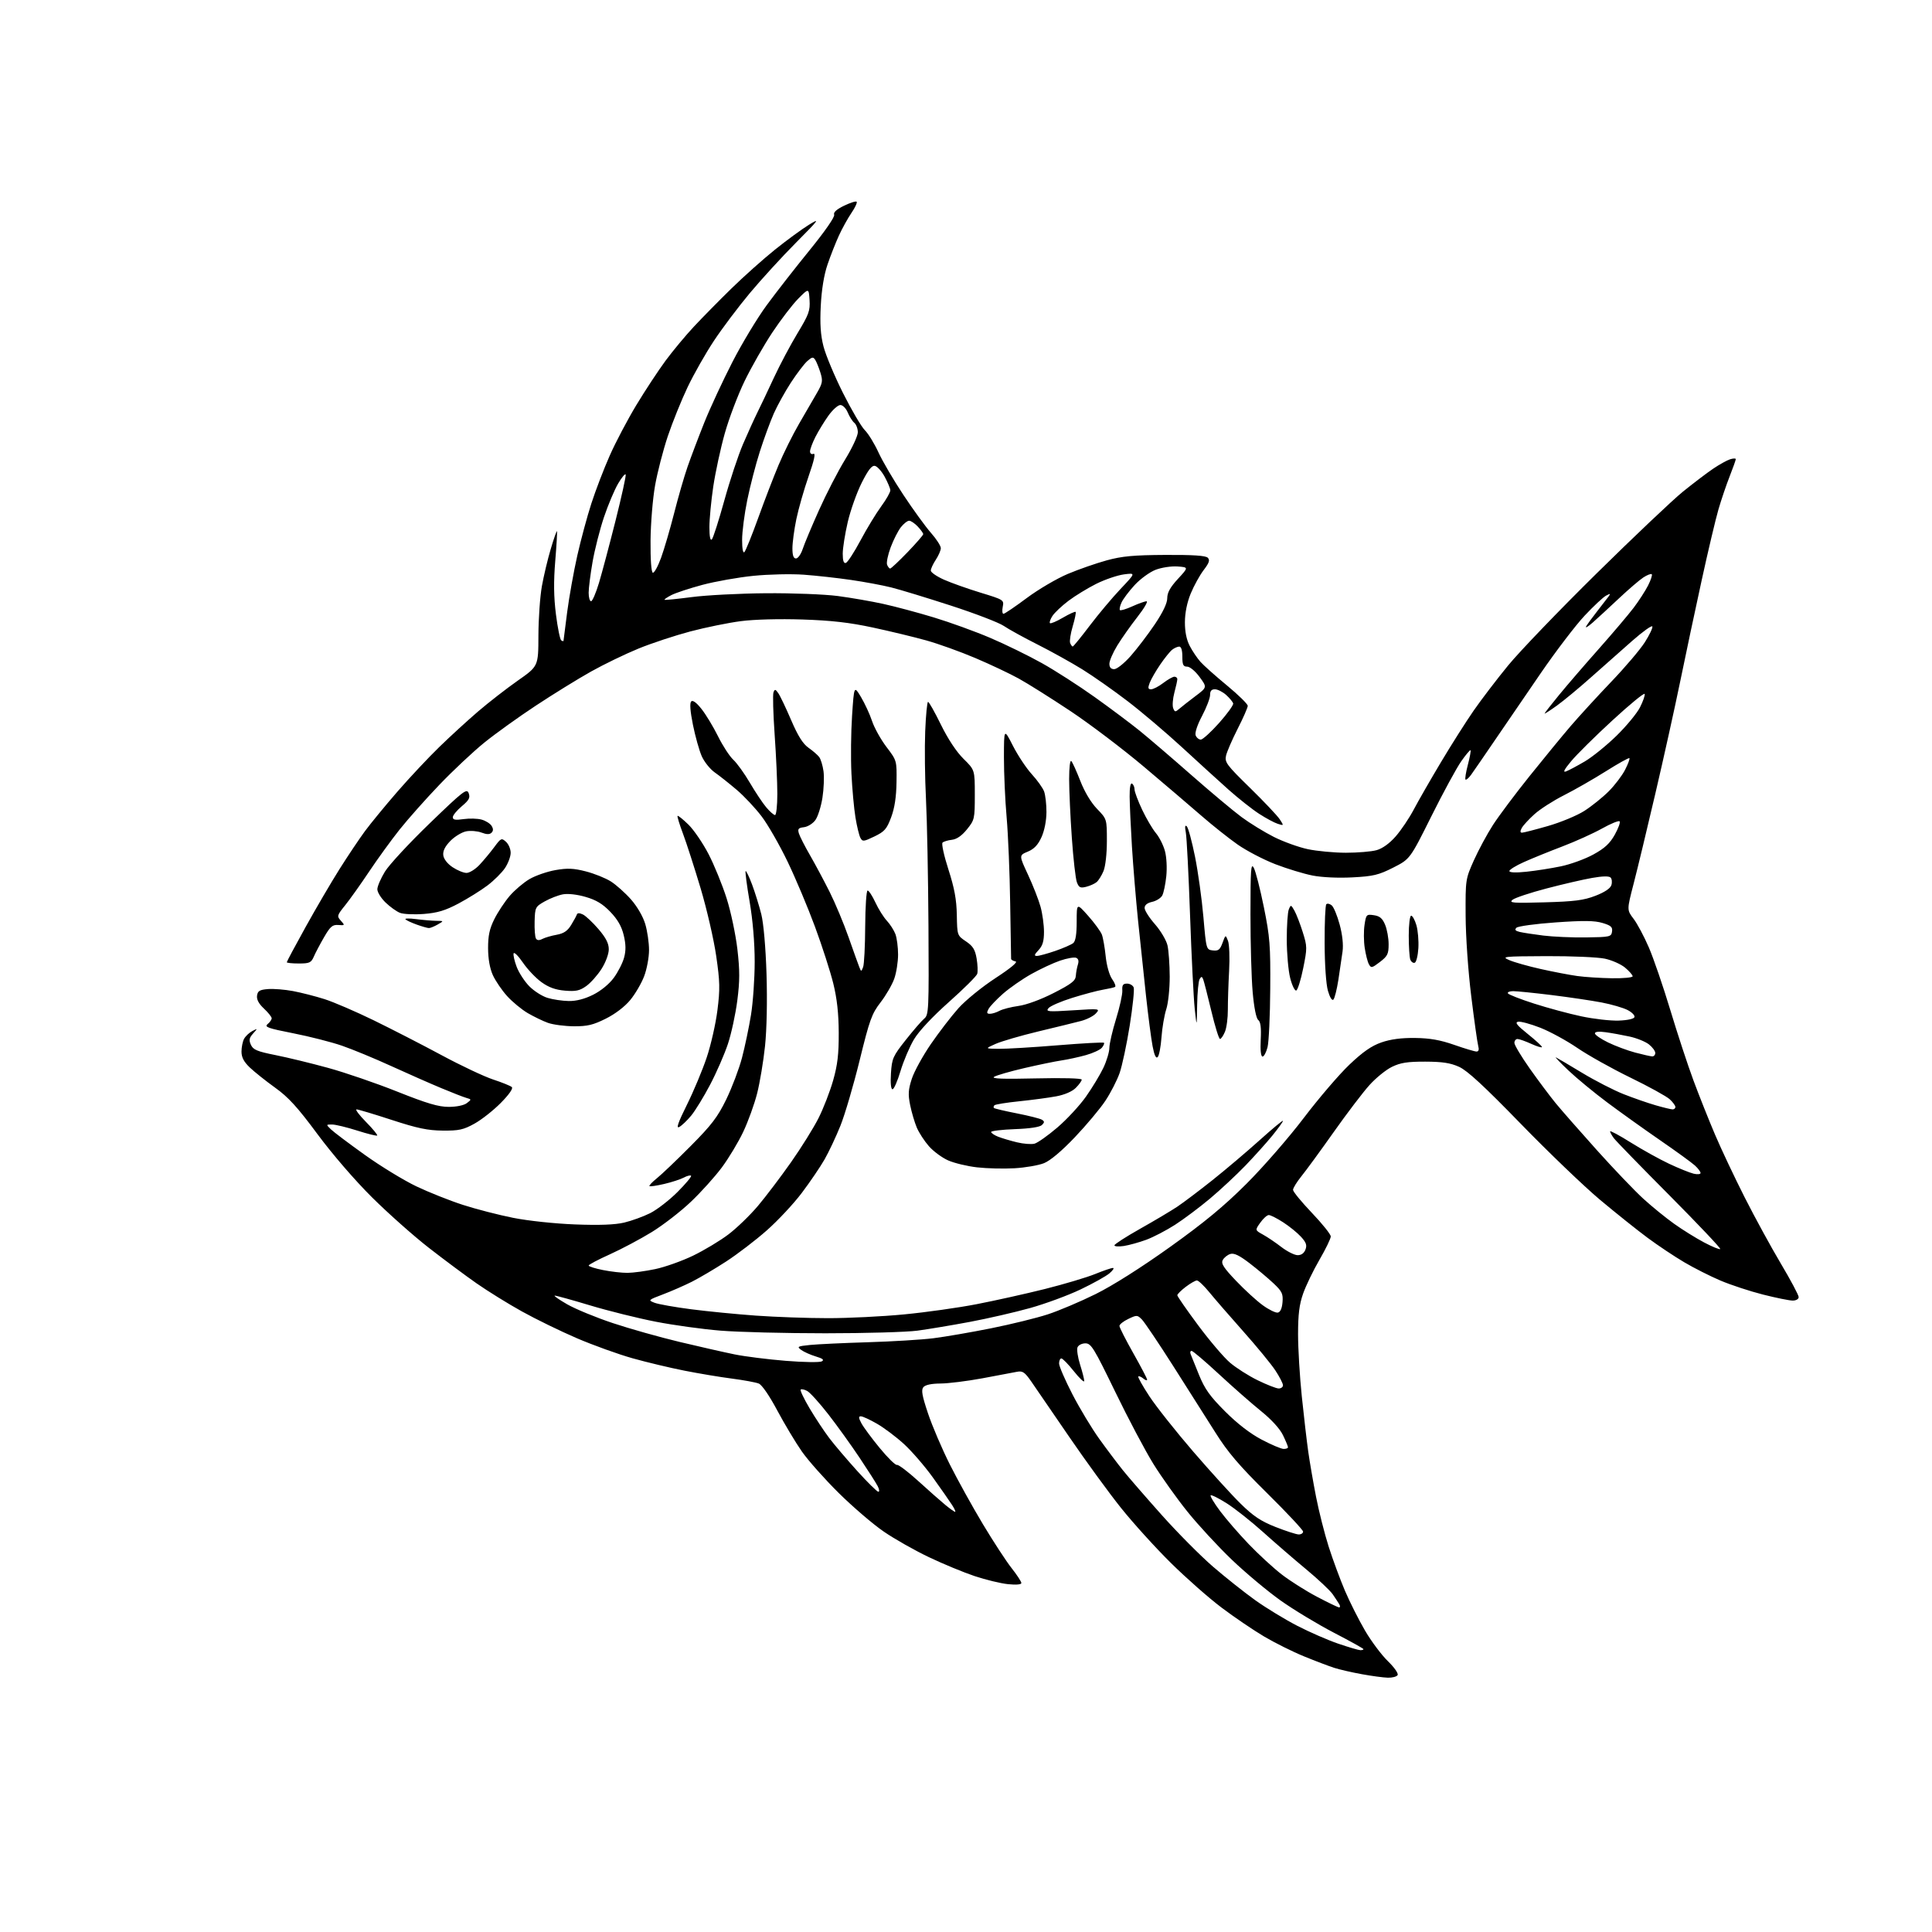<?xml version="1.0" encoding="UTF-8" standalone="no"?>
<svg 
  version="1.1" 
  xmlns="http://www.w3.org/2000/svg" 
  xmlns:xlink="http://www.w3.org/1999/xlink" 
  xmlns:svg="http://www.w3.org/2000/svg"
  xmlns:rdf="http://www.w3.org/1999/02/22-rdf-syntax-ns#"
  xmlns:cc="http://creativecommons.org/ns#"
  xmlns:dc="http://purl.org/dc/elements/1.1/"
  viewBox="0 0 768 768"
  width="768"
  height="768"
>
<style>svg {background-color: white; }</style>"
<path stroke="none" fill="black" fill-rule="evenodd" d="M551.69,666.91C549.94,666.86 545.29,666.24 541.36,665.52C537.43,664.81 532.48,663.67 530.36,662.99C528.24,662.31 522.84,660.26 518.37,658.43C513.90,656.61 506.76,653.05 502.49,650.53C498.22,648.00 490.63,642.85 485.62,639.07C480.60,635.30 471.55,627.32 465.50,621.35C459.44,615.38 450.53,605.55 445.68,599.50C440.83,593.45 431.49,580.62 424.91,571.00C418.33,561.38 411.58,551.54 409.92,549.14C407.33,545.41 406.51,544.87 404.20,545.32C402.71,545.61 396.55,546.77 390.50,547.90C384.45,549.02 376.97,549.95 373.87,549.97C370.26,549.99 367.82,550.51 367.06,551.42C366.13,552.54 366.53,554.78 368.90,561.86C370.56,566.82 374.45,575.92 377.54,582.08C380.64,588.25 386.57,598.97 390.73,605.90C394.89,612.83 400.03,620.70 402.15,623.38C404.27,626.06 406.00,628.72 406.00,629.27C406.00,629.89 403.96,630.07 400.70,629.73C397.79,629.43 391.83,627.99 387.45,626.53C383.08,625.07 374.89,621.69 369.26,619.00C363.62,616.32 355.53,611.74 351.28,608.81C347.02,605.89 338.99,599.00 333.42,593.50C327.86,588.00 321.26,580.58 318.76,577.00C316.26,573.42 311.86,566.08 308.97,560.67C305.85,554.81 302.88,550.49 301.62,549.98C300.45,549.51 295.68,548.63 291.00,548.02C286.32,547.42 277.81,545.99 272.07,544.86C266.34,543.73 257.04,541.51 251.42,539.93C245.80,538.35 235.87,534.77 229.35,531.98C222.83,529.18 213.00,524.39 207.50,521.33C202.00,518.28 193.90,513.26 189.50,510.19C185.10,507.12 176.55,500.76 170.50,496.05C164.45,491.35 154.29,482.32 147.92,476.00C141.11,469.24 132.16,458.87 126.21,450.85C118.25,440.10 114.66,436.16 109.34,432.35C105.63,429.68 101.11,426.08 99.30,424.35C96.93,422.08 96.00,420.31 96.00,418.03C96.00,416.29 96.46,414.01 97.02,412.96C97.59,411.91 99.05,410.52 100.27,409.88C102.49,408.72 102.49,408.72 100.59,410.86C99.05,412.59 98.89,413.46 99.75,415.35C100.64,417.30 102.25,417.97 109.47,419.41C114.23,420.35 123.64,422.64 130.39,424.49C137.14,426.34 149.51,430.58 157.90,433.93C169.74,438.65 174.30,440.00 178.38,440.00C181.47,440.00 184.41,439.39 185.56,438.52C187.47,437.06 187.47,437.02 185.40,436.44C184.24,436.11 179.74,434.36 175.40,432.54C171.05,430.73 162.10,426.78 155.50,423.77C148.90,420.75 140.08,417.11 135.90,415.67C131.72,414.23 123.01,412.01 116.54,410.74C106.44,408.75 105.01,408.24 106.39,407.09C107.28,406.36 108.00,405.32 108.00,404.78C108.00,404.24 106.62,402.51 104.93,400.93C102.87,399.01 101.96,397.31 102.18,395.78C102.44,393.91 103.22,393.44 106.50,393.17C108.70,392.99 113.20,393.35 116.50,393.97C119.80,394.60 125.42,396.03 129.00,397.17C132.57,398.30 141.35,402.08 148.50,405.56C155.65,409.05 167.80,415.29 175.50,419.43C183.20,423.58 192.43,427.93 196.00,429.11C199.57,430.28 202.93,431.65 203.46,432.13C204.05,432.68 202.36,435.10 199.08,438.42C196.15,441.39 191.44,445.10 188.62,446.66C184.22,449.10 182.44,449.49 176.00,449.43C170.02,449.38 165.90,448.51 155.70,445.18C148.66,442.88 142.38,441.00 141.74,441.00C141.10,441.00 142.78,443.24 145.48,445.98C148.17,448.71 150.18,451.15 149.94,451.39C149.70,451.62 146.12,450.74 142.00,449.42C137.88,448.11 133.39,447.02 132.03,447.01C129.57,447.00 129.57,447.01 131.53,448.92C132.61,449.98 138.68,454.55 145.00,459.07C151.32,463.60 160.55,469.23 165.50,471.59C170.45,473.95 178.77,477.26 183.99,478.95C189.21,480.64 198.21,482.96 203.99,484.11C209.99,485.30 220.56,486.42 228.61,486.73C238.28,487.10 244.42,486.87 248.11,486.00C251.07,485.30 255.73,483.61 258.45,482.25C261.17,480.88 266.06,477.10 269.32,473.84C272.58,470.58 275.00,467.67 274.71,467.38C274.41,467.08 273.12,467.41 271.84,468.10C270.55,468.79 267.04,469.94 264.04,470.64C261.04,471.34 258.40,471.73 258.17,471.50C257.94,471.27 259.27,469.87 261.12,468.38C262.98,466.90 269.01,461.14 274.53,455.59C282.87,447.20 285.26,444.07 288.71,437.00C290.98,432.32 293.79,424.90 294.95,420.50C296.11,416.10 297.71,408.45 298.52,403.50C299.33,398.55 299.99,389.03 300.00,382.35C300.00,374.73 299.25,365.82 297.99,358.44C296.88,351.98 296.17,346.50 296.39,346.27C296.62,346.05 297.77,348.45 298.96,351.61C300.14,354.78 301.79,360.09 302.63,363.43C303.53,367.06 304.37,376.59 304.70,387.14C305.04,397.71 304.80,409.21 304.11,415.83C303.47,421.91 302.05,430.39 300.96,434.69C299.86,438.99 297.39,445.84 295.45,449.92C293.52,454.00 289.70,460.36 286.97,464.04C284.23,467.73 278.69,473.89 274.64,477.73C270.60,481.58 263.60,486.99 259.10,489.76C254.59,492.53 247.10,496.51 242.45,498.61C237.80,500.70 234.00,502.71 234.00,503.07C234.00,503.43 236.55,504.24 239.67,504.86C242.78,505.49 247.17,505.99 249.42,505.98C251.66,505.97 256.65,505.30 260.50,504.48C264.35,503.67 271.10,501.27 275.50,499.15C279.90,497.02 286.22,493.23 289.54,490.71C292.87,488.20 298.17,483.07 301.33,479.32C304.49,475.57 310.39,467.77 314.45,462.00C318.51,456.23 323.42,448.35 325.36,444.50C327.31,440.65 329.93,433.90 331.18,429.50C332.95,423.29 333.44,419.04 333.41,410.50C333.37,402.79 332.72,396.93 331.24,390.92C330.07,386.20 326.81,376.07 323.98,368.42C321.16,360.76 316.25,349.10 313.07,342.50C309.90,335.90 305.25,327.80 302.74,324.50C300.23,321.20 295.78,316.45 292.84,313.96C289.90,311.46 285.98,308.35 284.12,307.05C282.27,305.75 279.94,302.84 278.95,300.59C277.96,298.34 276.39,292.75 275.46,288.16C274.37,282.75 274.12,279.48 274.76,278.84C275.39,278.21 276.83,279.26 278.87,281.84C280.60,284.02 283.54,288.88 285.41,292.65C287.27,296.42 290.01,300.62 291.49,302.00C292.98,303.38 295.94,307.50 298.09,311.17C300.24,314.84 303.16,319.23 304.59,320.92C306.01,322.61 307.59,324.00 308.09,324.00C308.59,324.00 309.00,320.21 309.00,315.58C309.00,310.95 308.52,300.33 307.93,291.97C307.35,283.62 307.14,276.08 307.47,275.22C307.99,273.87 308.25,273.92 309.40,275.58C310.14,276.63 312.43,281.45 314.50,286.27C317.18,292.52 319.16,295.68 321.38,297.24C323.10,298.44 325.01,300.10 325.64,300.93C326.27,301.75 327.04,304.30 327.36,306.59C327.67,308.88 327.48,313.62 326.93,317.13C326.38,320.63 325.12,324.62 324.12,326.00C323.12,327.38 321.09,328.64 319.61,328.82C317.35,329.09 317.02,329.49 317.58,331.32C317.95,332.52 319.94,336.43 322.01,340.00C324.07,343.57 327.58,350.14 329.81,354.58C332.03,359.03 335.42,367.13 337.33,372.58C339.25,378.04 341.16,383.37 341.58,384.43C342.34,386.33 342.36,386.33 343.10,384.43C343.52,383.37 343.89,376.09 343.93,368.25C343.97,360.41 344.40,354.00 344.89,354.00C345.38,354.00 346.77,356.14 347.99,358.75C349.20,361.36 351.24,364.62 352.53,366.00C353.82,367.38 355.35,369.77 355.94,371.32C356.52,372.86 357.00,376.52 357.00,379.44C357.00,382.36 356.32,386.69 355.48,389.06C354.64,391.43 352.20,395.65 350.05,398.44C346.54,402.98 345.68,405.36 341.72,421.50C339.29,431.40 335.85,443.10 334.08,447.50C332.31,451.90 329.47,457.93 327.77,460.90C326.07,463.87 322.01,469.85 318.74,474.18C315.48,478.52 309.19,485.24 304.78,489.13C300.37,493.02 293.10,498.58 288.63,501.48C284.16,504.38 278.04,507.99 275.03,509.51C272.02,511.02 266.84,513.29 263.53,514.54C257.62,516.78 257.55,516.85 260.22,517.88C261.71,518.45 268.24,519.61 274.72,520.45C281.20,521.29 292.80,522.43 300.50,522.98C308.20,523.53 321.07,523.99 329.09,523.99C337.11,524.00 350.72,523.33 359.33,522.50C367.94,521.68 380.95,519.85 388.24,518.43C395.53,517.02 407.75,514.30 415.39,512.39C423.02,510.47 431.99,507.80 435.31,506.45C438.63,505.10 441.83,504.01 442.42,504.03C443.02,504.05 442.38,505.02 441.00,506.19C439.62,507.35 434.45,510.23 429.50,512.59C424.55,514.95 415.57,518.26 409.54,519.95C403.51,521.64 392.71,524.12 385.54,525.47C378.37,526.81 368.98,528.38 364.68,528.96C360.38,529.53 343.90,530.00 328.07,530.00C312.24,530.00 293.50,529.53 286.42,528.95C279.34,528.38 267.76,526.78 260.68,525.40C253.60,524.02 241.91,521.12 234.70,518.95C227.48,516.78 221.11,515.01 220.54,515.03C219.97,515.05 222.19,516.60 225.48,518.49C228.76,520.37 236.92,523.73 243.60,525.95C250.28,528.18 262.21,531.54 270.12,533.43C278.03,535.32 287.88,537.55 292.00,538.39C296.12,539.23 305.28,540.38 312.35,540.95C319.41,541.52 325.85,541.62 326.66,541.17C327.73,540.57 327.10,540.05 324.29,539.21C322.18,538.57 319.58,537.41 318.51,536.63C316.71,535.31 316.98,535.16 322.03,534.64C325.04,534.34 335.38,533.85 345.00,533.56C354.62,533.27 366.32,532.56 371.00,531.98C375.68,531.39 386.02,529.61 394.00,528.01C401.98,526.41 412.10,523.92 416.50,522.48C420.90,521.05 429.45,517.42 435.50,514.43C442.29,511.07 453.58,503.93 465.00,495.77C478.78,485.92 486.57,479.48 495.54,470.52C502.16,463.91 512.41,452.13 518.31,444.35C524.22,436.57 532.36,427.07 536.40,423.23C541.76,418.13 545.20,415.74 549.12,414.38C552.78,413.11 557.06,412.54 562.50,412.61C568.39,412.68 572.49,413.40 578.08,415.35C582.24,416.81 586.23,418.00 586.94,418.00C587.80,418.00 588.02,417.24 587.61,415.75C587.27,414.51 586.02,405.62 584.84,396.00C583.60,385.97 582.65,372.31 582.61,364.00C582.54,349.64 582.57,349.43 585.89,342.00C587.74,337.88 591.15,331.55 593.47,327.95C595.79,324.35 602.31,315.65 607.95,308.61C613.60,301.56 620.97,292.59 624.34,288.65C627.72,284.72 634.99,276.77 640.51,271.00C646.04,265.23 652.04,258.15 653.87,255.27C655.69,252.40 657.03,249.59 656.84,249.03C656.65,248.47 653.04,251.05 648.82,254.76C644.59,258.47 637.25,264.97 632.49,269.21C627.74,273.45 621.63,278.51 618.93,280.46C616.22,282.40 614.00,283.84 614.00,283.64C614.00,283.44 616.59,280.12 619.75,276.27C622.91,272.41 630.04,264.14 635.60,257.88C641.15,251.62 647.36,244.29 649.40,241.60C651.44,238.90 654.02,234.92 655.13,232.75C656.23,230.58 656.90,228.56 656.60,228.27C656.30,227.97 654.81,228.54 653.28,229.53C651.75,230.52 647.35,234.30 643.50,237.92C639.65,241.54 634.97,245.85 633.10,247.50C631.22,249.15 630.07,249.82 630.52,249.00C630.98,248.18 632.95,245.47 634.89,243.00C636.82,240.53 638.88,237.86 639.46,237.09C640.32,235.91 640.15,235.86 638.43,236.78C637.29,237.38 633.46,240.96 629.93,244.72C626.39,248.48 618.56,258.74 612.52,267.53C606.48,276.31 598.16,288.48 594.02,294.57C589.88,300.65 585.72,306.70 584.77,308.01C583.82,309.31 582.83,310.16 582.56,309.89C582.29,309.63 582.72,306.97 583.50,304.00C584.28,301.03 584.76,298.43 584.56,298.23C584.36,298.02 582.69,300.01 580.85,302.64C579.01,305.27 573.67,315.08 569.00,324.46C560.50,341.50 560.50,341.50 553.83,344.89C548.01,347.83 545.92,348.34 537.60,348.77C531.97,349.07 525.48,348.77 521.77,348.04C518.32,347.37 511.67,345.34 506.98,343.54C502.30,341.73 495.55,338.21 491.98,335.72C488.42,333.22 481.97,328.10 477.65,324.34C473.33,320.58 462.98,311.75 454.65,304.73C446.32,297.71 433.20,287.77 425.50,282.65C417.80,277.53 408.57,271.73 405.00,269.76C401.43,267.78 393.65,264.11 387.72,261.59C381.80,259.07 373.02,255.92 368.22,254.58C363.43,253.24 353.88,250.94 347.00,249.46C337.70,247.46 330.53,246.64 318.98,246.26C309.77,245.96 299.82,246.22 294.48,246.92C289.54,247.56 280.51,249.40 274.40,251.01C268.30,252.63 259.02,255.69 253.79,257.83C248.56,259.97 240.05,264.09 234.89,266.98C229.72,269.88 219.88,275.96 213.00,280.50C206.12,285.03 196.90,291.66 192.50,295.22C188.10,298.79 180.09,306.30 174.70,311.93C169.31,317.55 162.17,325.59 158.83,329.79C155.49,333.99 150.05,341.50 146.74,346.46C143.42,351.43 139.15,357.44 137.25,359.80C133.94,363.91 133.86,364.19 135.50,366.00C137.16,367.83 137.12,367.90 134.49,367.70C132.18,367.53 131.31,368.27 128.85,372.50C127.26,375.25 125.41,378.74 124.76,380.25C123.69,382.70 123.04,383.00 118.78,383.00C116.15,383.00 114.00,382.78 114.00,382.50C114.00,382.23 117.36,375.93 121.48,368.51C125.59,361.09 131.65,350.74 134.94,345.52C138.23,340.30 142.80,333.48 145.09,330.37C147.39,327.26 153.22,320.17 158.05,314.61C162.88,309.05 170.36,301.08 174.67,296.90C178.97,292.71 185.92,286.36 190.09,282.78C194.27,279.20 201.36,273.69 205.84,270.55C214.00,264.83 214.00,264.83 214.03,252.67C214.05,245.98 214.67,237.12 215.41,233.00C216.15,228.88 217.74,222.19 218.95,218.15C220.15,214.11 221.26,210.96 221.40,211.15C221.55,211.34 221.24,216.68 220.72,223.00C220.04,231.25 220.12,237.26 221.00,244.26C221.68,249.63 222.63,254.27 223.11,254.57C223.60,254.87 224.00,254.95 224.00,254.75C224.00,254.54 224.66,249.39 225.46,243.31C226.26,237.22 228.07,227.12 229.48,220.87C230.89,214.62 233.41,205.27 235.09,200.10C236.76,194.93 240.04,186.38 242.38,181.10C244.71,175.82 249.48,166.78 252.97,161.00C256.46,155.22 261.68,147.30 264.56,143.39C267.45,139.48 272.54,133.36 275.87,129.80C279.20,126.24 285.90,119.43 290.77,114.67C295.63,109.92 303.41,102.97 308.05,99.25C312.70,95.52 318.75,91.09 321.50,89.39C326.11,86.55 325.72,87.09 316.47,96.41C310.95,101.96 302.68,111.00 298.08,116.50C293.49,122.00 287.05,130.55 283.78,135.50C280.50,140.45 275.79,148.74 273.32,153.93C270.85,159.12 267.31,167.90 265.45,173.43C263.60,178.97 261.32,187.78 260.40,193.00C259.47,198.22 258.66,208.08 258.60,214.91C258.54,222.38 258.90,227.45 259.50,227.66C260.05,227.85 261.53,225.19 262.78,221.75C264.03,218.31 266.37,210.32 267.98,204.00C269.58,197.68 271.99,189.35 273.33,185.50C274.67,181.65 277.65,173.78 279.96,168.00C282.27,162.22 287.29,151.43 291.10,144.00C294.91,136.57 301.06,126.37 304.77,121.33C308.47,116.28 316.14,106.45 321.82,99.47C327.95,91.93 331.91,86.22 331.59,85.37C331.23,84.42 332.53,83.23 335.50,81.79C337.95,80.60 340.21,79.88 340.53,80.19C340.84,80.51 339.92,82.51 338.47,84.63C337.02,86.76 334.77,90.83 333.47,93.67C332.17,96.51 330.13,101.69 328.95,105.17C327.56,109.23 326.60,115.09 326.27,121.51C325.90,128.80 326.19,133.19 327.35,137.70C328.22,141.11 331.70,149.43 335.09,156.20C338.48,162.96 342.39,169.62 343.78,171.00C345.17,172.38 347.60,176.34 349.19,179.81C350.77,183.28 355.24,190.90 359.12,196.74C362.99,202.59 367.92,209.38 370.08,211.83C372.24,214.28 374.00,217.01 373.99,217.89C373.99,218.78 373.09,220.85 372.00,222.50C370.91,224.15 370.01,226.09 370.01,226.81C370.00,227.52 372.38,229.16 375.29,230.45C378.20,231.74 384.76,234.06 389.87,235.62C399.00,238.41 399.15,238.50 398.60,241.23C398.30,242.75 398.43,244.00 398.90,244.00C399.36,244.00 403.53,241.18 408.15,237.73C412.78,234.28 420.12,229.97 424.47,228.14C428.82,226.31 435.78,223.89 439.94,222.75C446.00,221.09 450.63,220.66 463.20,220.59C474.21,220.53 479.26,220.86 480.10,221.70C481.04,222.64 480.68,223.73 478.47,226.62C476.91,228.67 474.61,232.85 473.34,235.92C471.87,239.49 471.04,243.59 471.02,247.29C471.01,251.13 471.66,254.33 472.95,256.79C474.01,258.83 475.93,261.66 477.20,263.09C478.46,264.51 483.21,268.75 487.75,272.49C492.29,276.24 496.00,279.88 496.00,280.58C496.00,281.27 494.21,285.36 492.01,289.67C489.82,293.98 487.73,298.79 487.37,300.37C486.78,303.00 487.58,304.08 496.86,313.15C502.43,318.60 507.76,324.23 508.70,325.66C510.39,328.25 510.39,328.26 507.95,327.49C506.60,327.07 503.25,325.27 500.50,323.49C497.75,321.71 492.28,317.38 488.34,313.88C484.41,310.37 476.06,302.77 469.80,297.00C463.53,291.23 453.84,283.01 448.26,278.74C442.69,274.47 434.57,268.77 430.23,266.08C425.89,263.39 417.87,258.94 412.42,256.19C406.96,253.44 400.93,250.12 399.00,248.80C397.07,247.49 387.62,243.86 378.00,240.74C368.38,237.62 357.69,234.36 354.26,233.51C350.83,232.65 343.63,231.31 338.26,230.53C332.89,229.75 324.45,228.81 319.50,228.45C314.55,228.09 305.55,228.29 299.50,228.90C293.45,229.51 284.33,231.13 279.22,232.49C274.12,233.86 268.57,235.69 266.88,236.56C265.19,237.43 263.97,238.28 264.16,238.43C264.35,238.59 269.23,238.10 275.00,237.35C280.77,236.59 294.05,235.91 304.50,235.82C314.95,235.74 327.77,236.24 333.00,236.92C338.23,237.61 346.35,239.02 351.06,240.05C355.77,241.08 364.82,243.50 371.18,245.43C377.54,247.35 387.64,251.01 393.62,253.56C399.61,256.11 408.87,260.64 414.21,263.63C419.55,266.62 429.00,272.70 435.21,277.14C441.42,281.57 449.43,287.57 453.00,290.46C456.57,293.35 465.80,301.25 473.50,308.02C481.20,314.78 490.20,322.32 493.50,324.77C496.80,327.22 502.60,330.78 506.38,332.69C510.17,334.60 516.25,336.79 519.88,337.56C523.52,338.33 530.33,338.97 535.00,338.98C539.67,338.98 545.16,338.53 547.19,337.96C549.52,337.32 552.33,335.30 554.78,332.51C556.92,330.08 560.17,325.26 562.00,321.79C563.82,318.33 568.68,309.88 572.79,303.00C576.89,296.12 582.74,286.90 585.79,282.50C588.84,278.10 595.02,270.00 599.53,264.50C604.04,259.00 619.83,242.57 634.62,228.00C649.41,213.43 664.88,198.77 669.00,195.43C673.13,192.10 678.52,187.99 681.00,186.32C683.48,184.64 686.51,182.96 687.75,182.57C688.99,182.18 690.00,182.16 690.00,182.51C690.00,182.87 688.91,185.94 687.58,189.33C686.24,192.72 684.23,198.65 683.11,202.50C681.99,206.35 679.00,218.95 676.48,230.50C673.95,242.05 670.11,260.13 667.95,270.67C665.79,281.21 661.33,301.34 658.04,315.40C654.76,329.46 650.86,345.64 649.38,351.34C646.69,361.72 646.69,361.72 649.36,365.23C650.84,367.16 653.57,372.29 655.44,376.62C657.31,380.95 661.15,392.15 663.97,401.50C666.79,410.85 670.93,423.45 673.18,429.50C675.43,435.55 679.28,445.23 681.74,451.00C684.19,456.77 689.51,468.02 693.55,476.00C697.59,483.98 704.07,495.84 707.95,502.36C711.83,508.88 715.00,514.84 715.00,515.61C715.00,516.41 713.99,517.00 712.63,517.00C711.32,517.00 706.01,515.92 700.83,514.61C695.64,513.29 688.05,510.80 683.95,509.06C679.85,507.32 673.35,504.04 669.50,501.76C665.65,499.49 659.12,495.14 655.00,492.09C650.88,489.04 642.33,482.21 636.00,476.91C629.67,471.60 615.50,458.01 604.50,446.69C589.94,431.71 583.28,425.56 580.00,424.08C576.57,422.53 573.38,422.04 566.57,422.02C559.53,422.00 556.72,422.44 553.34,424.08C550.98,425.22 546.95,428.48 544.39,431.33C541.82,434.17 535.43,442.57 530.18,450.00C524.93,457.43 519.14,465.35 517.31,467.60C515.49,469.86 514.00,472.28 514.00,472.99C514.00,473.70 517.38,477.81 521.50,482.13C525.62,486.45 529.00,490.67 529.00,491.51C529.00,492.36 526.98,496.52 524.51,500.77C522.04,505.02 519.12,511.08 518.01,514.23C516.49,518.55 516.00,522.49 516.00,530.37C516.00,536.10 516.67,547.25 517.49,555.14C518.31,563.04 519.46,572.88 520.04,577.00C520.62,581.12 522.02,589.23 523.15,595.00C524.27,600.77 526.54,609.70 528.17,614.83C529.81,619.97 532.72,627.84 534.63,632.33C536.55,636.83 540.15,643.96 542.62,648.19C545.09,652.42 549.18,657.88 551.69,660.32C554.27,662.83 555.96,665.25 555.57,665.88C555.19,666.50 553.45,666.96 551.69,666.91zM540.75,655.97C541.44,655.99 542.00,655.80 542.00,655.56C542.00,655.32 536.71,652.38 530.25,649.03C523.79,645.67 514.25,639.91 509.05,636.22C503.85,632.52 495.13,625.23 489.67,620.01C484.22,614.79 476.29,606.21 472.05,600.94C467.81,595.67 461.71,587.12 458.49,581.93C455.27,576.74 448.44,563.84 443.31,553.25C434.85,535.82 433.74,534.00 431.46,534.00C430.06,534.00 428.66,534.72 428.32,535.61C427.98,536.49 428.44,539.57 429.35,542.45C430.26,545.32 431.00,548.26 431.00,548.97C431.00,549.68 429.16,547.95 426.91,545.13C424.67,542.31 422.42,540.00 421.91,540.00C421.41,540.00 421.00,540.90 421.00,542.00C421.00,543.10 423.39,548.62 426.30,554.25C429.22,559.89 434.03,567.88 437.00,572.00C439.96,576.12 444.20,581.75 446.41,584.50C448.62,587.25 455.56,595.24 461.82,602.26C468.09,609.28 477.23,618.49 482.15,622.74C487.06,626.98 494.62,632.98 498.94,636.08C503.26,639.17 510.79,643.75 515.66,646.27C520.54,648.79 527.90,652.00 532.01,653.40C536.13,654.80 540.06,655.96 540.75,655.97zM532.31,638.97C532.75,638.99 532.79,638.44 532.40,637.75C532.00,637.06 530.81,635.25 529.76,633.73C528.70,632.21 523.94,627.73 519.17,623.78C514.40,619.83 506.68,613.15 502.00,608.94C497.32,604.74 490.86,599.63 487.64,597.59C484.42,595.55 481.54,594.12 481.25,594.42C480.96,594.71 482.67,597.55 485.04,600.72C487.42,603.90 492.55,609.81 496.43,613.86C500.32,617.91 506.19,623.31 509.49,625.86C512.78,628.41 519.08,632.40 523.49,634.72C527.89,637.04 531.86,638.95 532.31,638.97zM516.25,609.97C517.21,609.98 518.00,609.48 518.00,608.84C518.00,608.21 511.58,601.35 503.73,593.59C492.56,582.56 488.09,577.33 483.17,569.50C479.71,564.00 472.14,552.08 466.36,543.00C460.58,533.92 454.99,525.62 453.95,524.55C452.13,522.69 451.90,522.68 448.53,524.29C446.59,525.21 445.00,526.47 445.00,527.08C445.00,527.70 447.48,532.57 450.50,537.91C453.52,543.26 456.00,547.99 456.00,548.44C456.00,548.88 455.31,548.68 454.48,547.98C453.64,547.28 452.74,546.92 452.49,547.18C452.24,547.43 454.23,550.98 456.92,555.07C459.61,559.16 467.43,569.02 474.30,577.00C481.18,584.98 489.68,594.33 493.21,597.78C498.22,602.70 501.23,604.70 507.06,607.00C511.15,608.61 515.29,609.95 516.25,609.97zM379.69,601.00C379.99,601.00 379.44,599.76 378.46,598.25C377.49,596.74 374.07,591.84 370.86,587.36C367.65,582.89 362.47,576.89 359.36,574.04C356.24,571.19 351.40,567.55 348.59,565.94C345.79,564.33 342.93,563.01 342.22,563.01C341.23,563.00 341.28,563.62 342.41,565.75C343.21,567.26 346.48,571.69 349.68,575.58C352.88,579.48 355.97,582.51 356.55,582.32C357.12,582.13 360.95,585.02 365.05,588.76C369.15,592.49 374.00,596.77 375.83,598.27C377.66,599.77 379.40,601.00 379.69,601.00zM349.16,593.00C349.66,593.00 349.54,591.99 348.89,590.75C348.25,589.51 345.02,584.45 341.71,579.50C338.41,574.55 332.83,566.79 329.31,562.26C325.79,557.73 321.99,553.53 320.87,552.93C319.75,552.33 318.58,552.08 318.28,552.39C317.98,552.69 319.59,556.06 321.86,559.89C324.13,563.71 327.64,569.01 329.66,571.67C331.67,574.33 336.68,580.21 340.78,584.75C344.89,589.29 348.66,593.00 349.16,593.00zM510.25,575.97C511.21,575.99 512.00,575.69 512.00,575.32C512.00,574.94 511.10,572.77 509.99,570.48C508.76,567.93 505.40,564.26 501.26,560.92C497.57,557.94 490.05,551.34 484.56,546.25C479.07,541.16 474.18,537.00 473.68,537.00C473.19,537.00 473.01,537.56 473.28,538.25C473.55,538.94 475.05,542.65 476.61,546.50C478.89,552.12 480.93,554.99 486.97,561.04C491.86,565.93 496.96,569.87 501.50,572.26C505.35,574.29 509.29,575.96 510.25,575.97zM508.25,551.94C509.21,551.97 510.00,551.40 510.00,550.67C510.00,549.94 508.62,547.26 506.94,544.72C505.26,542.18 499.52,535.20 494.19,529.21C488.86,523.22 482.79,516.22 480.70,513.66C478.61,511.10 476.40,509.00 475.79,509.00C475.19,509.00 473.18,510.15 471.34,511.55C469.50,512.95 468.00,514.45 468.00,514.88C468.00,515.32 471.71,520.67 476.25,526.78C480.79,532.89 486.49,539.59 488.93,541.67C491.37,543.76 496.32,546.91 499.93,548.67C503.54,550.44 507.29,551.91 508.25,551.94zM507.95,521.78C508.96,521.59 509.61,520.14 509.82,517.65C510.09,514.30 509.64,513.35 506.26,510.16C504.13,508.15 499.85,504.55 496.75,502.17C492.63,499.01 490.54,498.01 489.05,498.48C487.92,498.84 486.58,499.92 486.07,500.88C485.32,502.27 486.38,503.93 491.34,509.14C494.75,512.72 499.53,517.10 501.97,518.86C504.40,520.63 507.10,521.94 507.95,521.78zM515.78,498.95C517.26,498.98 518.37,498.20 518.93,496.75C519.61,494.98 519.23,493.89 517.15,491.62C515.69,490.03 512.50,487.44 510.05,485.87C507.61,484.29 505.05,483.00 504.37,483.00C503.69,483.00 502.17,484.35 501.00,486.01C498.86,489.01 498.86,489.01 502.03,490.76C503.77,491.71 507.07,493.94 509.35,495.70C511.63,497.46 514.53,498.92 515.78,498.95zM683.82,496.51C684.10,496.23 675.05,486.67 663.71,475.25C652.36,463.84 642.40,453.60 641.57,452.50C640.74,451.40 640.05,450.16 640.03,449.74C640.01,449.33 643.71,451.31 648.25,454.16C652.79,457.00 659.65,460.81 663.50,462.62C667.35,464.43 671.74,466.20 673.25,466.56C674.76,466.92 676.00,466.80 676.00,466.28C676.00,465.77 674.99,464.43 673.75,463.30C672.51,462.17 666.33,457.68 660.00,453.32C653.67,448.96 644.23,442.21 639.00,438.31C633.77,434.41 626.80,428.67 623.50,425.54C620.20,422.42 617.95,420.07 618.50,420.32C619.05,420.57 623.73,423.33 628.90,426.46C634.07,429.58 641.50,433.40 645.40,434.94C649.31,436.48 655.04,438.48 658.15,439.37C661.26,440.27 664.30,441.00 664.90,441.00C665.51,441.00 666.00,440.57 666.00,440.04C666.00,439.51 664.99,438.13 663.75,436.98C662.51,435.83 655.48,431.95 648.12,428.37C640.76,424.79 631.27,419.48 627.03,416.58C622.79,413.68 616.17,410.07 612.31,408.55C608.45,407.04 604.47,405.96 603.48,406.15C602.09,406.42 602.99,407.56 607.28,411.00C610.38,413.48 612.93,415.82 612.95,416.20C612.98,416.59 611.09,416.03 608.75,414.97C606.41,413.91 603.94,413.03 603.25,413.02C602.56,413.01 602.00,413.71 602.00,414.57C602.00,415.43 604.77,420.04 608.14,424.82C611.52,429.59 616.13,435.75 618.38,438.50C620.64,441.25 628.02,449.67 634.80,457.22C641.58,464.77 649.91,473.48 653.31,476.57C656.71,479.67 662.20,484.13 665.50,486.48C668.80,488.84 674.16,492.17 677.41,493.89C680.66,495.61 683.54,496.79 683.82,496.51zM446.75,495.30C444.69,495.61 443.00,495.50 443.00,495.04C443.00,494.59 447.61,491.62 453.25,488.44C458.89,485.27 465.52,481.32 468.00,479.67C470.48,478.01 476.77,473.26 482.00,469.10C487.23,464.94 495.66,457.79 500.75,453.22C505.84,448.64 510.00,445.19 510.00,445.56C510.00,445.92 508.12,448.53 505.83,451.36C503.53,454.19 498.69,459.57 495.08,463.33C491.46,467.08 485.12,472.99 481.00,476.45C476.88,479.91 470.64,484.58 467.15,486.84C463.65,489.09 458.48,491.79 455.65,492.83C452.82,493.87 448.81,494.98 446.75,495.30zM403.30,464.40C399.01,464.65 392.31,464.49 388.41,464.04C384.50,463.60 379.33,462.35 376.91,461.28C374.48,460.21 371.04,457.67 369.25,455.63C367.46,453.59 365.29,450.25 364.43,448.21C363.57,446.17 362.38,442.16 361.80,439.29C360.93,435.01 361.05,433.16 362.46,428.83C363.40,425.94 366.81,419.74 370.03,415.04C373.26,410.34 378.18,403.94 380.98,400.80C383.81,397.64 390.35,392.31 395.72,388.81C401.77,384.86 404.74,382.38 403.69,382.18C402.76,382.00 401.97,381.55 401.93,381.18C401.90,380.80 401.73,370.82 401.56,359.00C401.39,347.18 400.76,331.88 400.16,325.00C399.55,318.12 399.07,307.32 399.08,301.00C399.10,289.50 399.10,289.50 402.67,296.50C404.64,300.35 408.01,305.42 410.15,307.76C412.30,310.10 414.49,313.17 415.03,314.57C415.56,315.98 415.99,319.69 415.98,322.82C415.96,326.27 415.19,330.18 414.01,332.79C412.61,335.88 411.08,337.49 408.56,338.54C405.05,340.00 405.05,340.00 408.67,347.75C410.65,352.01 412.89,357.74 413.64,360.47C414.39,363.20 415.00,367.67 415.00,370.40C415.00,374.13 414.46,375.95 412.83,377.69C411.15,379.47 411.00,380.00 412.17,380.00C413.00,380.00 416.30,379.10 419.48,378.01C422.67,376.91 425.89,375.50 426.64,374.88C427.56,374.12 428.00,371.37 428.00,366.34C428.00,358.93 428.00,358.93 432.57,364.07C435.08,366.90 437.52,370.25 438.01,371.51C438.49,372.78 439.17,376.67 439.53,380.16C439.91,383.84 440.98,387.63 442.08,389.20C443.13,390.68 443.65,392.08 443.24,392.32C442.83,392.55 440.70,393.04 438.50,393.41C436.30,393.78 430.80,395.24 426.28,396.65C421.76,398.06 417.49,399.91 416.78,400.77C415.63,402.16 416.61,402.25 426.44,401.62C437.21,400.92 437.36,400.94 435.64,402.84C434.69,403.90 432.01,405.26 429.70,405.86C427.39,406.47 419.77,408.33 412.77,410.01C405.77,411.69 398.12,413.92 395.77,414.96C391.50,416.86 391.50,416.86 397.00,416.92C400.02,416.96 410.58,416.33 420.45,415.52C430.32,414.72 438.60,414.26 438.84,414.51C439.08,414.75 438.71,415.64 438.01,416.49C437.31,417.33 434.43,418.66 431.62,419.44C428.80,420.22 424.48,421.16 422.00,421.53C419.52,421.89 412.85,423.27 407.16,424.59C401.47,425.92 396.07,427.47 395.16,428.06C393.97,428.81 398.71,428.99 411.75,428.68C422.48,428.43 430.00,428.63 430.00,429.17C430.00,429.68 428.94,431.15 427.65,432.44C426.20,433.89 423.22,435.18 419.90,435.80C416.93,436.36 410.33,437.24 405.22,437.77C400.12,438.29 395.66,439.01 395.31,439.36C394.95,439.71 394.87,440.20 395.11,440.44C395.35,440.69 399.44,441.65 404.19,442.58C408.95,443.52 413.43,444.65 414.16,445.10C415.24,445.77 415.25,446.15 414.19,447.21C413.38,448.02 409.42,448.63 403.45,448.85C398.25,449.04 394.00,449.55 394.00,449.98C394.00,450.41 395.24,451.25 396.75,451.85C398.26,452.45 401.63,453.45 404.23,454.08C406.83,454.71 409.98,454.96 411.23,454.63C412.48,454.30 416.57,451.41 420.32,448.20C424.07,445.00 429.18,439.48 431.68,435.94C434.18,432.40 437.29,427.25 438.60,424.50C439.91,421.75 440.98,418.17 440.99,416.55C441.00,414.93 442.19,409.75 443.65,405.05C445.11,400.35 446.23,395.26 446.14,393.75C446.00,391.59 446.41,391.00 448.02,391.00C449.14,391.00 450.33,391.69 450.66,392.54C450.98,393.39 450.27,400.21 449.08,407.70C447.88,415.19 446.07,423.69 445.05,426.59C444.03,429.49 441.49,434.44 439.39,437.60C437.30,440.75 431.84,447.26 427.27,452.07C422.07,457.54 417.50,461.38 415.03,462.37C412.87,463.24 407.59,464.15 403.30,464.40zM270.02,447.99C268.70,448.70 269.51,446.32 273.05,439.19C275.72,433.81 279.26,425.34 280.93,420.36C282.60,415.38 284.52,406.93 285.19,401.58C286.25,393.19 286.19,390.23 284.70,380.00C283.76,373.48 280.97,361.39 278.51,353.13C276.04,344.88 272.89,335.10 271.50,331.41C270.11,327.71 269.14,324.53 269.34,324.32C269.55,324.12 271.48,325.67 273.63,327.76C275.78,329.85 279.40,335.15 281.67,339.53C283.94,343.91 287.16,351.81 288.83,357.07C290.51,362.33 292.43,371.43 293.12,377.29C294.10,385.80 294.10,389.91 293.09,397.72C292.40,403.10 290.72,410.88 289.35,415.00C287.98,419.12 284.79,426.42 282.27,431.21C279.75,436.01 276.37,441.52 274.76,443.47C273.16,445.42 271.02,447.45 270.02,447.99zM354.79,433.00C354.16,433.00 353.92,430.56 354.17,426.66C354.55,420.74 354.94,419.86 360.04,413.41C363.04,409.61 366.35,405.79 367.39,404.92C369.19,403.43 369.28,401.61 369.08,368.08C368.96,348.68 368.52,325.99 368.09,317.65C367.66,309.32 367.52,297.21 367.78,290.75C368.04,284.29 368.55,279.00 368.92,279.00C369.29,279.00 371.59,283.09 374.04,288.09C376.83,293.77 380.19,298.85 383.00,301.63C387.50,306.06 387.50,306.06 387.50,315.94C387.50,325.49 387.40,325.94 384.40,329.66C382.34,332.21 380.32,333.61 378.40,333.83C376.80,334.01 375.12,334.52 374.67,334.96C374.21,335.40 375.26,340.21 377.01,345.63C379.40,353.05 380.23,357.53 380.35,363.68C380.50,371.84 380.51,371.87 383.98,374.21C386.75,376.07 387.61,377.45 388.22,381.02C388.64,383.48 388.74,386.23 388.46,387.13C388.17,388.04 383.11,393.07 377.22,398.31C370.60,404.20 365.28,409.89 363.32,413.17C361.57,416.10 359.17,421.76 357.97,425.75C356.78,429.74 355.35,433.00 354.79,433.00zM460.20,420.20C459.51,420.89 458.86,419.48 458.17,415.86C457.61,412.91 456.44,403.98 455.57,396.00C454.70,388.02 453.27,374.52 452.40,366.00C451.53,357.48 450.44,344.20 449.96,336.50C449.49,328.80 449.08,319.89 449.05,316.69C449.02,313.06 449.38,311.11 450.00,311.50C450.55,311.84 451.00,312.88 451.00,313.81C451.00,314.74 452.36,318.37 454.02,321.88C455.68,325.38 458.14,329.57 459.49,331.17C460.84,332.78 462.46,335.98 463.08,338.30C463.73,340.66 463.96,345.03 463.62,348.30C463.29,351.48 462.57,354.93 462.02,355.96C461.47,356.99 459.66,358.13 458.01,358.50C456.04,358.93 455.00,359.77 455.00,360.94C455.00,361.92 456.85,364.82 459.11,367.39C461.37,369.96 463.61,373.74 464.09,375.78C464.56,377.83 464.96,383.42 464.98,388.22C464.99,393.03 464.38,398.85 463.60,401.22C462.84,403.57 461.98,408.58 461.71,412.34C461.44,416.11 460.76,419.64 460.20,420.20zM501.88,420.00C501.22,420.00 500.95,417.50 501.16,413.25C501.40,408.50 501.11,406.19 500.17,405.46C499.36,404.82 498.51,400.59 497.96,394.46C497.47,388.98 497.07,375.05 497.08,363.50C497.08,345.42 497.27,342.85 498.41,345.00C499.15,346.38 500.95,353.41 502.41,360.64C504.80,372.42 505.06,375.81 504.94,393.14C504.87,403.79 504.39,414.19 503.87,416.25C503.35,418.31 502.45,420.00 501.88,420.00zM656.75,419.93C657.44,419.97 658.00,419.36 658.00,418.57C658.00,417.79 656.86,416.25 655.46,415.15C654.06,414.05 650.57,412.64 647.71,412.03C644.84,411.41 640.59,410.64 638.25,410.32C635.55,409.94 634.00,410.12 634.00,410.79C634.00,411.37 636.36,413.00 639.25,414.40C642.14,415.80 646.98,417.61 650.00,418.41C653.02,419.21 656.06,419.90 656.75,419.93zM484.97,413.00C484.53,413.00 482.98,408.01 481.53,401.92C480.07,395.83 478.62,390.16 478.30,389.34C477.83,388.11 477.56,388.08 476.88,389.17C476.41,389.90 475.96,394.55 475.88,399.50C475.73,408.50 475.73,408.50 474.92,401.00C474.48,396.88 473.64,380.20 473.07,363.94C472.50,347.68 471.74,332.83 471.38,330.94C470.94,328.57 471.06,327.81 471.78,328.50C472.35,329.05 473.81,334.45 475.03,340.50C476.25,346.55 477.75,357.35 478.37,364.50C479.50,377.47 479.51,377.50 482.13,377.81C484.32,378.06 484.97,377.55 485.97,374.81C487.17,371.50 487.17,371.50 488.15,374.00C488.68,375.38 488.88,380.76 488.59,386.00C488.30,391.23 488.08,398.15 488.09,401.38C488.11,404.62 487.60,408.56 486.94,410.13C486.29,411.71 485.40,413.00 484.97,413.00zM228.09,407.96C224.47,407.93 219.85,407.32 217.84,406.61C215.83,405.89 212.20,404.13 209.76,402.71C207.33,401.28 203.64,398.23 201.57,395.94C199.50,393.65 196.96,389.91 195.92,387.64C194.71,384.96 194.04,381.18 194.02,376.95C194.01,371.93 194.59,369.22 196.50,365.38C197.87,362.62 200.61,358.48 202.58,356.17C204.55,353.87 208.11,350.85 210.47,349.46C212.84,348.07 217.48,346.46 220.78,345.88C225.58,345.04 227.98,345.14 232.86,346.39C236.22,347.25 240.69,349.04 242.81,350.38C244.93,351.72 248.54,354.95 250.84,357.55C253.31,360.37 255.62,364.34 256.50,367.33C257.33,370.10 258.00,374.75 258.00,377.67C258.00,380.59 257.13,385.26 256.07,388.04C255.02,390.83 252.54,395.08 250.57,397.48C248.38,400.15 244.60,403.04 240.84,404.92C235.78,407.45 233.50,407.99 228.09,407.96zM643.42,405.70C646.95,405.58 649.50,405.02 649.73,404.31C649.95,403.65 648.72,402.39 646.99,401.50C645.27,400.61 640.61,399.25 636.63,398.49C632.65,397.73 623.72,396.41 616.78,395.55C609.85,394.70 602.98,394.00 601.53,394.00C600.07,394.00 599.13,394.40 599.43,394.89C599.74,395.38 604.41,397.21 609.82,398.94C615.23,400.68 623.67,402.96 628.58,404.00C633.48,405.05 640.16,405.81 643.42,405.70zM393.53,403.00C394.41,403.00 396.11,402.47 397.32,401.81C398.52,401.16 401.91,400.29 404.86,399.88C408.04,399.44 413.75,397.35 418.86,394.73C425.92,391.13 427.53,389.88 427.66,387.91C427.74,386.59 428.12,384.55 428.49,383.39C428.93,382.00 428.68,381.09 427.75,380.73C426.97,380.44 424.12,380.94 421.42,381.86C418.71,382.78 413.57,385.18 409.98,387.19C406.40,389.19 401.33,392.72 398.71,395.02C396.10,397.32 393.50,400.06 392.95,401.10C392.14,402.60 392.27,403.00 393.53,403.00zM226.05,397.92C229.06,397.97 232.36,397.13 235.77,395.43C238.87,393.88 242.16,391.19 243.99,388.70C245.67,386.41 247.52,382.79 248.09,380.65C248.85,377.83 248.81,375.38 247.94,371.76C247.10,368.25 245.52,365.50 242.62,362.48C239.58,359.31 237.01,357.76 232.80,356.54C229.39,355.55 225.76,355.14 223.73,355.52C221.88,355.87 218.63,357.13 216.52,358.33C212.81,360.43 212.68,360.69 212.52,366.23C212.43,369.38 212.67,372.47 213.05,373.08C213.52,373.85 214.34,373.90 215.62,373.23C216.66,372.70 219.21,371.95 221.30,371.58C224.10,371.07 225.60,370.06 227.04,367.70C228.12,365.94 229.14,364.06 229.32,363.52C229.54,362.88 230.37,362.88 231.71,363.52C232.83,364.06 235.61,366.66 237.88,369.31C240.87,372.80 242.00,375.01 242.00,377.37C242.00,379.22 240.77,382.55 239.12,385.15C237.53,387.65 234.80,390.72 233.05,391.97C230.43,393.83 228.91,394.16 224.59,393.80C220.84,393.49 218.15,392.52 215.25,390.43C213.01,388.82 209.68,385.32 207.87,382.66C206.05,380.00 204.39,378.34 204.17,378.98C203.96,379.62 204.51,382.05 205.40,384.38C206.29,386.71 208.54,390.16 210.41,392.06C212.27,393.95 215.53,396.03 217.65,396.67C219.77,397.32 223.55,397.88 226.05,397.92zM530.04,397.36C529.51,397.89 528.63,396.47 527.88,393.88C527.13,391.29 526.59,383.51 526.56,374.84C526.53,366.77 526.83,359.85 527.23,359.45C527.63,359.04 528.59,359.25 529.38,359.90C530.16,360.55 531.58,363.96 532.53,367.49C533.62,371.50 534.05,375.51 533.69,378.20C533.37,380.57 532.62,385.64 532.03,389.48C531.43,393.32 530.54,396.86 530.04,397.36zM515.27,393.74C514.70,393.93 513.61,391.71 512.87,388.80C512.13,385.88 511.52,379.00 511.51,373.50C511.50,368.00 511.87,362.60 512.32,361.50C513.11,359.58 513.20,359.60 514.56,362.00C515.33,363.38 516.81,367.20 517.85,370.50C519.66,376.26 519.67,376.83 518.03,384.95C517.09,389.59 515.85,393.55 515.27,393.74zM640.75,388.87C645.29,388.94 649.00,388.59 649.00,388.09C649.00,387.59 647.66,386.05 646.03,384.68C644.40,383.30 640.77,381.69 637.98,381.09C635.19,380.49 624.71,380.04 614.70,380.08C597.56,380.16 596.70,380.25 599.97,381.67C601.88,382.50 607.50,384.09 612.47,385.20C617.44,386.31 623.98,387.56 627.00,387.98C630.02,388.40 636.21,388.80 640.75,388.87zM548.54,382.40C545.35,384.84 545.02,384.90 544.14,383.27C543.62,382.30 542.88,379.36 542.49,376.75C542.09,374.14 542.06,370.06 542.42,367.68C543.04,363.53 543.19,363.37 546.14,363.81C548.48,364.15 549.54,365.05 550.60,367.60C551.37,369.43 552.00,372.92 552.00,375.35C552.00,379.21 551.57,380.09 548.54,382.40zM562.37,382.71C561.75,382.92 560.97,382.35 560.62,381.46C560.28,380.57 560.00,376.27 560.00,371.92C560.00,367.53 560.43,364.00 560.96,364.00C561.49,364.00 562.42,365.69 563.03,367.75C563.64,369.81 564.00,373.94 563.82,376.92C563.64,379.90 562.99,382.51 562.37,382.71zM630.50,372.64C639.98,372.51 640.52,372.39 640.81,370.31C641.07,368.51 640.39,367.90 637.01,366.89C633.87,365.94 629.48,365.89 618.40,366.67C610.43,367.23 603.41,368.19 602.81,368.79C602.01,369.59 602.37,370.04 604.11,370.46C605.42,370.77 609.65,371.42 613.50,371.90C617.35,372.38 625.00,372.72 630.50,372.64zM170.50,368.92C169.95,368.92 167.78,368.30 165.68,367.55C163.57,366.80 161.55,365.85 161.18,365.45C160.80,365.05 162.70,365.01 165.39,365.36C168.08,365.71 171.68,366.02 173.39,366.04C176.50,366.07 176.50,366.07 174.00,367.50C172.62,368.29 171.05,368.93 170.50,368.92zM168.50,363.31C164.65,363.61 160.38,363.41 159.00,362.87C157.62,362.33 155.04,360.48 153.25,358.75C151.46,357.02 150.00,354.66 150.00,353.50C150.00,352.34 151.37,349.17 153.04,346.45C154.72,343.73 162.70,335.11 170.79,327.31C184.24,314.32 185.57,313.30 186.31,315.31C186.98,317.10 186.48,318.05 183.56,320.50C181.60,322.15 180.00,324.11 180.00,324.86C180.00,325.90 181.03,326.08 184.25,325.61C186.59,325.27 189.82,325.36 191.42,325.80C193.03,326.24 194.82,327.35 195.40,328.27C196.14,329.45 196.14,330.26 195.39,331.01C194.64,331.76 193.48,331.75 191.42,330.97C189.83,330.36 187.09,330.13 185.35,330.46C183.61,330.79 180.77,332.50 179.05,334.26C176.91,336.45 176.01,338.26 176.21,339.95C176.38,341.46 177.83,343.33 179.90,344.72C181.77,345.97 184.27,347.00 185.45,347.00C186.64,347.00 188.98,345.54 190.65,343.75C192.32,341.96 194.95,338.80 196.49,336.72C199.14,333.13 199.37,333.03 201.14,334.63C202.16,335.55 203.00,337.52 203.00,339.01C203.00,340.49 201.98,343.22 200.73,345.08C199.48,346.93 196.34,350.05 193.77,351.99C191.19,353.94 186.02,357.16 182.29,359.15C177.01,361.95 173.94,362.88 168.50,363.31zM614.00,358.69C625.86,358.36 629.54,357.89 634.20,356.09C637.87,354.68 640.13,353.17 640.55,351.85C640.91,350.72 640.76,349.36 640.23,348.83C639.61,348.21 636.99,348.26 632.88,348.99C629.37,349.60 621.22,351.49 614.77,353.18C608.33,354.86 602.25,356.89 601.27,357.67C599.72,358.92 601.32,359.05 614.00,358.69zM431.76,352.52C429.46,353.10 428.88,352.82 428.08,350.72C427.56,349.34 426.65,341.39 426.07,333.03C425.48,324.68 425.00,314.19 425.00,309.72C425.00,305.02 425.37,302.00 425.87,302.55C426.36,303.07 427.97,306.65 429.47,310.50C431.14,314.79 433.71,319.07 436.10,321.54C440.00,325.58 440.00,325.58 440.00,334.32C440.00,339.38 439.43,344.42 438.65,346.28C437.92,348.05 436.68,350.03 435.90,350.67C435.12,351.31 433.26,352.15 431.76,352.52zM606.75,346.53C610.46,346.14 616.64,345.18 620.47,344.38C624.31,343.58 630.12,341.47 633.39,339.67C637.90,337.20 639.95,335.30 641.91,331.79C643.33,329.24 644.19,326.86 643.82,326.49C643.45,326.12 640.30,327.41 636.83,329.35C633.35,331.29 626.23,334.51 621.00,336.50C615.77,338.49 608.91,341.28 605.75,342.70C602.59,344.11 600.00,345.71 600.00,346.25C600.00,346.87 602.53,346.97 606.75,346.53zM347.59,332.51C343.26,334.59 342.87,334.63 342.01,333.03C341.51,332.08 340.62,328.42 340.05,324.90C339.47,321.38 338.76,313.55 338.46,307.50C338.16,301.45 338.27,291.10 338.71,284.50C339.51,272.50 339.51,272.50 342.27,277.11C343.78,279.65 345.76,283.92 346.65,286.61C347.54,289.30 350.12,293.94 352.38,296.92C356.50,302.34 356.50,302.35 356.38,310.92C356.29,316.81 355.63,321.19 354.25,324.88C352.50,329.56 351.63,330.56 347.59,332.51zM605.03,331.00C605.63,331.00 610.26,329.81 615.31,328.36C620.37,326.91 626.88,324.21 629.79,322.35C632.70,320.49 637.05,317.00 639.47,314.58C641.89,312.17 644.82,308.30 646.00,306.00C647.18,303.69 647.95,301.61 647.71,301.38C647.48,301.15 643.29,303.48 638.39,306.57C633.50,309.65 626.00,313.95 621.73,316.11C617.45,318.27 612.14,321.68 609.93,323.69C607.71,325.69 605.45,328.15 604.91,329.16C604.24,330.43 604.27,331.00 605.03,331.00zM622.55,306.64C623.62,306.23 626.95,304.46 629.95,302.70C632.95,300.94 638.62,296.35 642.57,292.50C646.51,288.65 650.72,283.55 651.92,281.18C653.13,278.80 653.97,276.40 653.78,275.85C653.60,275.30 647.84,280.03 640.98,286.35C634.11,292.66 626.72,299.98 624.55,302.60C621.75,305.97 621.16,307.16 622.55,306.64zM477.33,294.00C478.10,294.00 481.37,291.02 484.61,287.39C487.85,283.75 490.37,280.26 490.21,279.64C490.05,279.01 488.79,277.49 487.41,276.25C486.02,275.01 484.01,274.00 482.94,274.00C481.59,274.00 481.01,274.68 481.03,276.25C481.04,277.49 479.61,281.23 477.85,284.57C475.94,288.18 474.91,291.32 475.29,292.32C475.65,293.24 476.56,294.00 477.33,294.00zM468.77,281.77C469.72,280.94 472.61,278.68 475.18,276.74C479.87,273.22 479.87,273.22 476.85,269.11C475.14,266.78 473.00,265.00 471.91,265.00C470.35,265.00 470.00,264.27 470.00,261.00C470.00,258.45 469.55,257.01 468.75,257.03C468.06,257.05 466.80,257.61 465.95,258.28C465.09,258.95 462.96,261.60 461.20,264.17C459.44,266.75 457.57,270.01 457.03,271.42C456.24,273.50 456.35,274.00 457.59,274.00C458.44,274.00 460.61,272.88 462.41,271.50C464.21,270.12 466.21,269.00 466.84,269.00C467.48,269.00 468.00,269.44 468.00,269.99C468.00,270.53 467.48,272.93 466.83,275.33C466.19,277.73 465.98,280.50 466.35,281.48C466.97,283.09 467.22,283.12 468.77,281.77zM442.92,266.00C443.99,266.00 446.92,263.65 449.48,260.75C452.03,257.86 456.34,252.20 459.06,248.17C462.30,243.35 464.00,239.78 464.00,237.78C464.00,235.57 465.18,233.44 468.25,230.11C472.50,225.50 472.50,225.50 468.07,225.18C465.62,225.01 461.74,225.59 459.40,226.49C457.07,227.38 453.31,230.11 451.06,232.55C448.80,235.00 446.44,238.13 445.82,239.51C445.19,240.88 444.91,242.24 445.19,242.52C445.47,242.80 447.68,242.14 450.10,241.04C452.52,239.94 455.07,239.03 455.77,239.02C456.46,239.01 454.83,241.81 452.14,245.25C449.45,248.69 445.85,253.80 444.13,256.61C442.41,259.42 441.00,262.68 441.00,263.86C441.00,265.30 441.62,266.00 442.92,266.00zM426.42,257.00C426.69,257.00 429.72,253.29 433.15,248.75C436.59,244.21 442.12,237.62 445.45,234.10C451.50,227.71 451.50,227.71 446.76,228.33C444.16,228.68 439.21,230.37 435.76,232.09C432.32,233.82 427.34,236.86 424.71,238.85C422.08,240.84 419.23,243.53 418.38,244.82C417.53,246.12 417.08,247.41 417.37,247.71C417.67,248.00 419.99,247.02 422.53,245.53C425.08,244.04 427.35,243.01 427.58,243.24C427.81,243.47 427.29,246.03 426.43,248.93C425.57,251.83 425.10,254.83 425.40,255.60C425.70,256.37 426.16,257.00 426.42,257.00zM234.96,239.00C235.48,239.00 236.89,235.74 238.09,231.75C239.29,227.76 242.24,216.66 244.66,207.08C247.07,197.49 248.90,189.21 248.72,188.66C248.54,188.11 247.18,189.72 245.71,192.24C244.23,194.76 241.69,200.80 240.06,205.66C238.43,210.53 236.40,218.50 235.55,223.39C234.70,228.27 234.00,233.78 234.00,235.63C234.00,237.48 234.43,239.00 234.96,239.00zM353.86,226.00C354.22,226.00 357.32,223.08 360.76,219.52C364.19,215.95 367.00,212.72 367.00,212.33C367.00,211.94 366.02,210.59 364.83,209.31C363.63,208.04 362.09,207.00 361.40,207.00C360.71,207.00 359.23,208.16 358.11,209.58C357.00,211.00 355.17,214.59 354.06,217.56C352.95,220.53 352.31,223.64 352.63,224.48C352.95,225.31 353.51,226.00 353.86,226.00zM336.25,223.77C336.94,223.55 339.55,219.53 342.06,214.83C344.56,210.13 348.28,204.03 350.31,201.26C352.34,198.50 353.96,195.62 353.92,194.87C353.88,194.11 352.86,191.71 351.67,189.51C350.47,187.32 348.73,185.38 347.79,185.20C346.55,184.96 345.12,186.79 342.54,191.92C340.59,195.80 338.09,202.82 336.99,207.53C335.90,212.23 335.00,217.90 335.00,220.12C335.00,222.90 335.39,224.04 336.25,223.77zM316.42,222.00C317.20,222.00 318.40,220.31 319.08,218.25C319.75,216.19 322.68,209.21 325.58,202.75C328.48,196.28 333.13,187.27 335.92,182.72C338.72,178.17 341.00,173.27 341.00,171.84C341.00,170.41 340.37,168.72 339.61,168.09C338.84,167.45 337.66,165.60 336.99,163.97C336.30,162.31 335.00,161.00 334.05,161.00C333.11,161.00 330.97,162.91 329.30,165.25C327.63,167.59 325.31,171.39 324.13,173.71C322.96,176.03 322.00,178.60 322.00,179.43C322.00,180.29 322.58,180.71 323.36,180.41C324.29,180.06 323.67,182.90 321.41,189.39C319.59,194.62 317.41,202.27 316.55,206.40C315.70,210.53 315.00,215.73 315.00,217.96C315.00,220.79 315.43,222.00 316.42,222.00zM295.92,219.45C296.43,218.93 298.87,212.88 301.36,206.00C303.84,199.12 307.48,189.65 309.46,184.94C311.43,180.23 315.11,172.81 317.65,168.44C320.18,164.07 323.38,158.55 324.76,156.17C326.99,152.31 327.14,151.42 326.14,148.17C325.51,146.15 324.58,143.84 324.06,143.04C323.26,141.79 322.80,141.87 320.91,143.54C319.69,144.62 316.77,148.46 314.41,152.07C312.06,155.69 308.99,161.23 307.59,164.39C306.19,167.55 303.71,174.32 302.07,179.44C300.43,184.55 298.17,193.26 297.05,198.78C295.92,204.30 295.00,211.42 295.00,214.61C295.00,218.16 295.36,220.03 295.92,219.45zM282.96,214.44C283.48,213.92 285.71,206.97 287.92,198.99C290.12,191.02 293.48,180.90 295.38,176.50C297.28,172.10 299.83,166.47 301.06,164.00C302.29,161.53 305.24,155.31 307.62,150.18C310.00,145.06 314.23,137.08 317.03,132.45C321.54,124.99 322.08,123.50 321.81,119.27C321.50,114.50 321.50,114.50 317.31,118.73C315.00,121.06 310.35,127.14 306.97,132.23C303.60,137.33 298.65,146.00 295.98,151.50C293.32,157.00 289.77,166.36 288.10,172.31C286.43,178.25 284.38,187.76 283.53,193.44C282.69,199.11 282.00,206.38 282.00,209.58C282.00,213.28 282.35,215.05 282.96,214.44z" />

</svg>